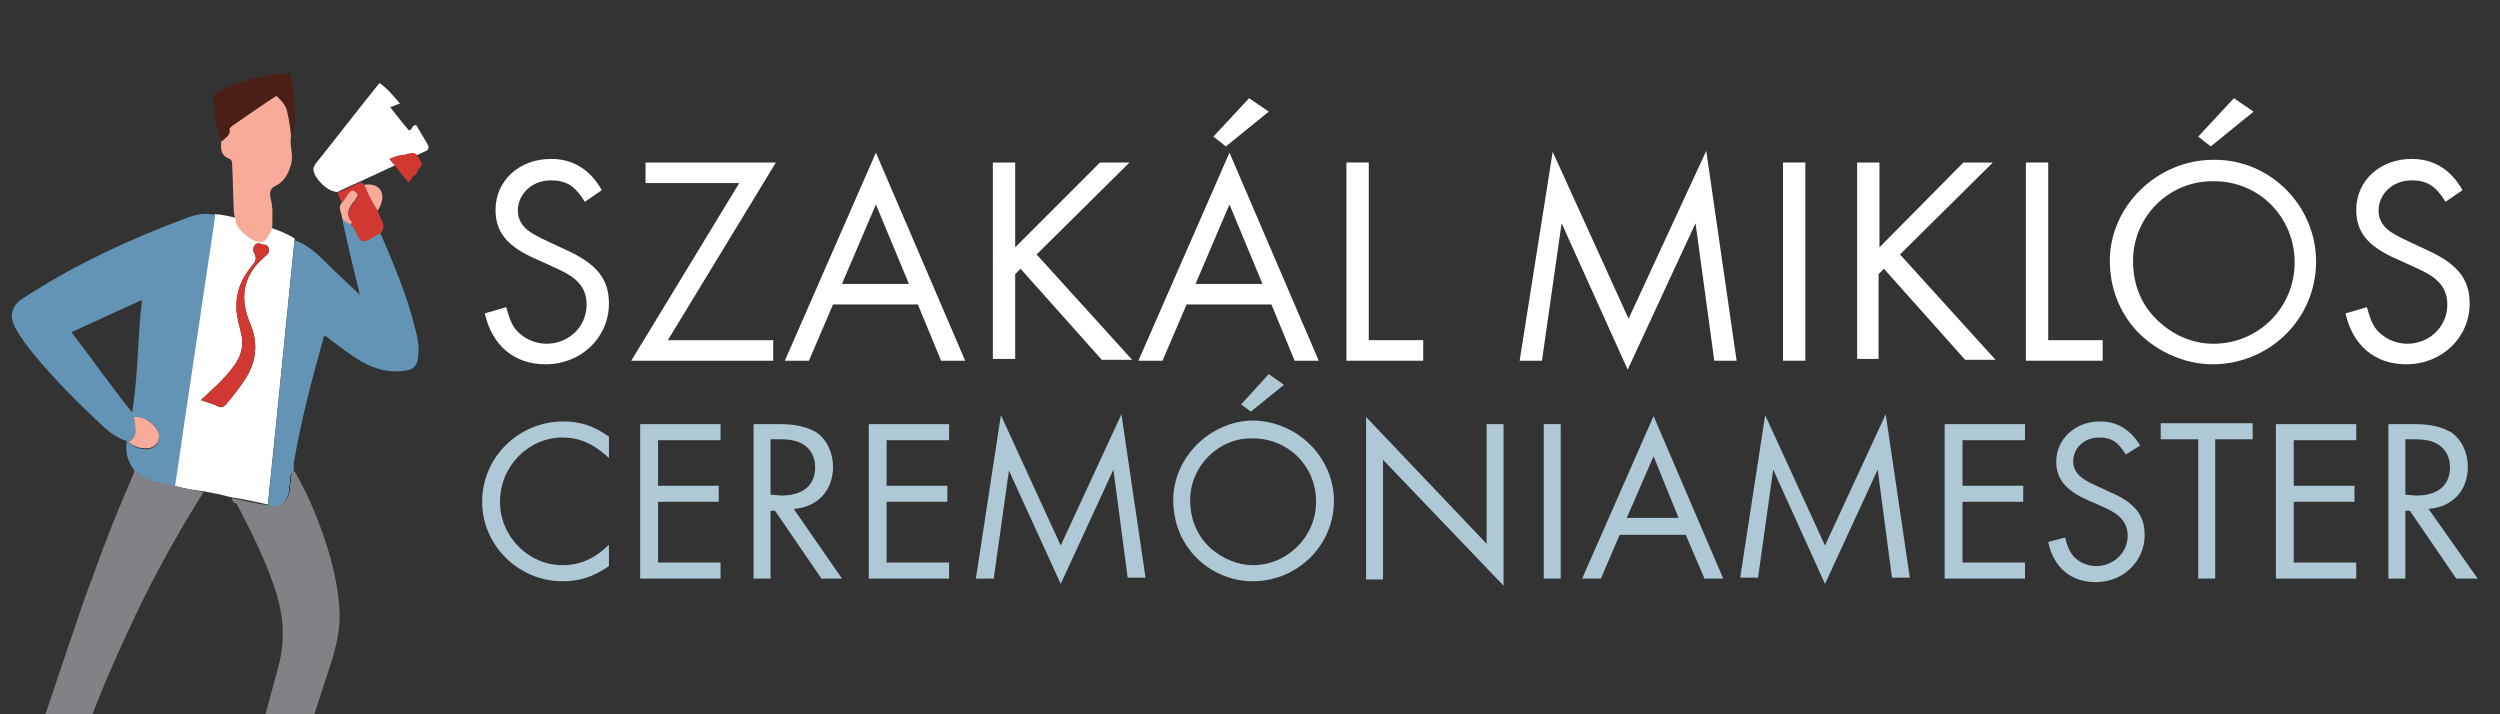<?xml version="1.0" encoding="utf-8"?>
<!-- Generator: Adobe Illustrator 25.0.0, SVG Export Plug-In . SVG Version: 6.00 Build 0)  -->
<svg version="1.1" id="Layer_1" xmlns="http://www.w3.org/2000/svg" xmlns:xlink="http://www.w3.org/1999/xlink" x="0px" y="0px"
	 width="280px" height="80px" viewBox="0 0 280 80" style="enable-background:new 0 0 280 80;" xml:space="preserve">
<rect x="0" y="0" width="280" height="80" fill="#333333" stroke="none"/>
<style type="text/css">
	.st0{display:none;}
	.st1{display:inline;fill:#2B97BA;}
	.st2{display:inline;fill:#1F687D;}
	.st3{display:inline;}
	.st4{fill:#297C7C;}
	.st5{display:inline;fill:none;stroke:#FFFFFF;stroke-miterlimit:10;}
	.st6{fill:#FFFFFF;}
	.st7{fill:#AEC8D6;}
	.st8{fill:#6494B5;}
	.st9{fill:#F8AB99;}
	.st10{fill:#808285;}
	.st11{fill:#4A1F16;}
	.st12{fill:#D03831;}
	.st13{fill:#2B140E;}
</style>
<g id="Layer_2_1_" class="st0">
	<rect x="0" y="10" class="st1" width="280" height="60"/>
</g>
<g id="Layer_3" class="st0">
	<rect class="st2" width="280" height="80"/>
</g>
<g id="Layer_4" class="st0">
	<g class="st3">
		<g>
			<path class="st4" d="M4.1,18.3l0.2,0.2c-1.1,5.6,0.6,11.8,5.2,16.4c4.5,4.5,10.8,6.3,16.4,5.2l0.2,0.2c1.3-5.7-0.4-12.1-5.1-16.8
				C16.2,18.7,9.8,17,4.1,18.3z"/>
			<path class="st4" d="M26.2,40.5l0.2,0.2c-1.1,5.6,0.6,11.8,5.2,16.4c4.5,4.5,10.8,6.3,16.4,5.2l0.2,0.2
				c1.3-5.7-0.4-12.2-5.1-16.8C38.4,40.9,32,39.2,26.2,40.5z"/>
		</g>
		<g>
			<path class="st4" d="M48.4,18.3l-0.2,0.2c1.1,5.6-0.6,11.8-5.2,16.4c-4.5,4.5-10.8,6.3-16.4,5.2l-0.2,0.2
				c-1.3-5.7,0.4-12.1,5.1-16.8C36.3,18.7,42.7,17,48.4,18.3z"/>
			<path class="st4" d="M26.3,40.5l-0.2,0.2c1.1,5.6-0.6,11.8-5.2,16.4c-4.5,4.5-10.8,6.3-16.4,5.2l-0.2,0.2
				c-1.3-5.7,0.4-12.2,5.1-16.8C14.1,40.9,20.5,39.2,26.3,40.5z"/>
		</g>
	</g>
</g>
<g id="Layer_7" class="st0">
	<rect x="6" y="16.2" class="st5" width="47.8" height="47.8"/>
</g>
<g id="Layer_1_1_">
	<g>
		<path class="st6" d="M65.5,22.6c-1.1-1.8-2.1-2.4-3.8-2.4c-2.1,0-3.7,1.5-3.7,3.4c0,1,0.5,1.8,1.4,2.4c0.8,0.5,0.8,0.5,3.8,1.9
			c3.6,1.6,5,3.3,5,6.1c0,3.8-3.1,6.8-7.1,6.8c-3.5,0-6-2.1-6.8-5.7l2.4-0.7c0.3,1.1,0.5,1.7,0.9,2.3c0.8,1.1,2.2,1.8,3.6,1.8
			c2.5,0,4.5-1.9,4.5-4.4c0-1.4-0.6-2.4-1.8-3.2c-0.8-0.5-0.8-0.5-3.9-1.9c-3.2-1.4-4.5-3-4.5-5.5c0-3.3,2.7-5.7,6.2-5.7
			c2.5,0,4.4,1.2,5.7,3.5L65.5,22.6z"/>
		<path class="st6" d="M86.6,38.1v2.3H70.7l12.1-19.9H72.3v-2.3h14.6L74.8,38.1H86.6z"/>
		<path class="st6" d="M93.3,34.1l-2.7,6.3h-2.7l10.2-23.3l10,23.3h-2.7l-2.6-6.3C102.8,34.1,93.3,34.1,93.3,34.1z M98.1,22.9
			l-3.8,8.9h7.5L98.1,22.9z"/>
		<path class="st6" d="M123.2,18.2h3.3l-10.4,10.3l10.7,11.8h-3.4l-9.1-10.2l-0.6,0.6v9.5h-2.5V18.2h2.5v9.5L123.2,18.2z"/>
		<path class="st6" d="M132.9,34.1l-2.7,6.3h-2.7l10.2-23.3l10,23.3H145l-2.6-6.3C142.3,34.1,132.9,34.1,132.9,34.1z M137.7,22.9
			l-3.8,8.9h7.5L137.7,22.9z M137.3,16.4l-1.4-1.1l4-4.3l2.2,1.5L137.3,16.4z"/>
		<path class="st6" d="M153.3,38.1h6.1v2.3h-8.6V18.2h2.5L153.3,38.1L153.3,38.1z"/>
		<path class="st6" d="M173.9,17l8.5,18.7l8.7-18.8l3.4,23.5H192L189.9,25l-7.6,16.4L174.9,25l-2.2,15.4h-2.5L173.9,17z"/>
		<path class="st6" d="M202.2,40.4h-2.5V18.2h2.5V40.4z"/>
		<path class="st6" d="M219.9,18.2h3.3l-10.4,10.3l10.7,11.8h-3.4l-9.1-10.2l-0.6,0.6v9.5H208V18.2h2.5v9.5L219.9,18.2z"/>
		<path class="st6" d="M229.4,38.1h6.1v2.3h-8.6V18.2h2.5L229.4,38.1L229.4,38.1z"/>
		<path class="st6" d="M259.4,29.3c0,6.4-5.2,11.5-11.6,11.5c-3.3,0-6.7-1.6-8.9-4.2c-1.7-2.1-2.6-4.6-2.6-7.4
			c0-6.1,5.3-11.3,11.6-11.3C254.2,17.8,259.4,23,259.4,29.3z M238.9,29.2c0,2.8,1,5.2,3.1,7c1.7,1.5,3.8,2.3,5.9,2.3
			c5.1,0,9.1-4.1,9.1-9.1c0-5.1-4-9.1-9-9.1C242.9,20.2,238.9,24.3,238.9,29.2z M247.6,16.4l-1.4-1.1l4-4.3l2.2,1.5L247.6,16.4z"/>
		<path class="st6" d="M273.9,22.6c-1.1-1.8-2.1-2.4-3.8-2.4c-2.1,0-3.7,1.5-3.7,3.4c0,1,0.5,1.8,1.4,2.4c0.8,0.5,0.8,0.5,3.8,1.9
			c3.6,1.6,5,3.3,5,6.1c0,3.8-3.1,6.8-7.1,6.8c-3.5,0-6-2.1-6.8-5.7l2.4-0.7c0.3,1.1,0.5,1.7,0.9,2.3c0.8,1.1,2.2,1.8,3.6,1.8
			c2.5,0,4.5-1.9,4.5-4.4c0-1.4-0.6-2.4-1.8-3.2c-0.8-0.5-0.8-0.5-3.9-1.9c-3.2-1.4-4.5-3-4.5-5.5c0-3.3,2.7-5.7,6.2-5.7
			c2.5,0,4.4,1.2,5.7,3.5L273.9,22.6z"/>
	</g>
	<g>
		<path class="st7" d="M68.2,51.3C66.5,49.7,64.9,49,63,49c-3.8,0-7,3.2-7,7.2c0,3.9,3.2,7.1,7,7.1c1.9,0,3.6-0.7,5.2-2.3v2.4
			c-1.7,1.2-3.3,1.7-5.2,1.7c-4.9,0-9-4-9-8.9c0-5,4.1-9,9.1-9c1.9,0,3.4,0.5,5.1,1.7V51.3z"/>
		<path class="st7" d="M73.7,49.2v5.2h6.8v1.8h-6.8V63h7v1.8h-9V47.5h9v1.8H73.7z"/>
		<path class="st7" d="M94.3,64.8H92l-5.2-7.6h-0.5v7.6h-1.9V47.5h2.8c2,0,3.1,0.3,4.2,0.9c1.2,0.8,1.9,2.3,1.9,3.9
			c0,2.6-1.7,4.5-4.4,4.7L94.3,64.8z M87.5,55.5c2.4,0,3.8-1.1,3.8-3.2c0-1.1-0.5-2-1.3-2.5c-0.6-0.4-1.4-0.6-2.6-0.6h-1.1v6.2
			L87.5,55.5L87.5,55.5z"/>
		<path class="st7" d="M99.3,49.2v5.2h6.8v1.8h-6.8V63h7v1.8h-9V47.5h9v1.8H99.3z"/>
		<path class="st7" d="M112.1,46.5l6.7,14.6l6.8-14.7l2.7,18.3h-2l-1.6-12.1l-5.9,12.8L113,52.7l-1.7,12.1h-2L112.1,46.5z"/>
		<path class="st7" d="M149.4,56.1c0,5-4.1,9-9.1,9c-2.6,0-5.2-1.2-6.9-3.3c-1.3-1.6-2-3.6-2-5.8c0-4.8,4.2-8.9,9-8.9
			C145.3,47.2,149.4,51.2,149.4,56.1z M133.3,56c0,2.2,0.8,4.1,2.4,5.5c1.3,1.1,3,1.8,4.6,1.8c3.9,0,7.1-3.2,7.1-7.1
			c0-4-3.1-7.1-7.1-7.1C136.5,49,133.3,52.2,133.3,56z M140.1,46.1l-1.1-0.8l3.1-3.4l1.7,1.2L140.1,46.1z"/>
		<path class="st7" d="M153,46.7l13.5,14.2V47.5h1.9v18.1l-13.5-14.1v13.4H153V46.7z"/>
		<path class="st7" d="M174.8,64.8h-1.9V47.5h1.9V64.8z"/>
		<path class="st7" d="M181.4,59.9l-2.1,4.9h-2.1l8-18.2l7.8,18.2h-2.1l-2.1-4.9C188.9,59.9,181.4,59.9,181.4,59.9z M185.2,51.1
			l-3,6.9h5.8L185.2,51.1z"/>
		<path class="st7" d="M197.7,46.5l6.7,14.6l6.8-14.7l2.7,18.3h-2l-1.6-12.1l-5.9,12.8l-5.8-12.8l-1.7,12.1h-2L197.7,46.5z"/>
		<path class="st7" d="M219.8,49.2v5.2h6.8v1.8h-6.8V63h7v1.8h-9V47.5h9v1.8H219.8z"/>
		<path class="st7" d="M238.1,50.9c-0.9-1.4-1.6-1.9-3-1.9c-1.6,0-2.9,1.1-2.9,2.7c0,0.8,0.4,1.4,1.1,1.9c0.6,0.4,0.6,0.4,3,1.5
			c2.8,1.2,3.9,2.6,3.9,4.8c0,3-2.4,5.3-5.5,5.3c-2.7,0-4.7-1.6-5.3-4.5l1.9-0.5c0.2,0.9,0.4,1.3,0.7,1.8c0.6,0.9,1.7,1.4,2.8,1.4
			c1.9,0,3.5-1.5,3.5-3.4c0-1.1-0.5-1.9-1.4-2.5c-0.6-0.4-0.6-0.4-3.1-1.5c-2.5-1.1-3.5-2.4-3.5-4.3c0-2.5,2.1-4.5,4.9-4.5
			c1.9,0,3.4,0.9,4.5,2.7L238.1,50.9z"/>
		<path class="st7" d="M248.1,64.8h-1.9V49.2h-4.2v-1.8h10.3v1.8h-4.2L248.1,64.8L248.1,64.8z"/>
		<path class="st7" d="M256.9,49.2v5.2h6.8v1.8h-6.8V63h7v1.8h-9V47.5h9v1.8H256.9z"/>
		<path class="st7" d="M277.5,64.8h-2.4l-5.2-7.6h-0.5v7.6h-1.9V47.5h2.8c2,0,3.1,0.3,4.2,0.9c1.2,0.8,1.9,2.3,1.9,3.9
			c0,2.6-1.7,4.5-4.4,4.7L277.5,64.8z M270.6,55.5c2.4,0,3.8-1.1,3.8-3.2c0-1.1-0.5-2-1.3-2.5c-0.6-0.4-1.4-0.6-2.6-0.6h-1.1v6.2
			L270.6,55.5L270.6,55.5z"/>
	</g>
</g>
<g id="Layer_6">
	<path class="st6" d="M19.5,54.4c0.5-3.2,0.9-6.3,1.4-9.5c1-6.7,2-13.4,3-20.1c0-0.3,0.1-0.5,0.1-0.8c1,0,1.9,0.3,2.9,0.5
		c0.2,0.2,0.1,0.5,0.1,0.7c0,0.7,1.4,1.9,2.2,1.8c0.3,0,0.6-0.2,0.7-0.5c0.1-0.3,0.4-0.6,0.4-1c0.9,0.3,1.9,0.7,2.7,1.2
		c-0.7,7-1.4,14-2.1,21c-0.3,2.9-0.6,5.9-0.9,8.8c-1.4-0.3-2.7-0.6-4.1-0.8c-1.1-0.3-2.1-0.5-3.2-0.7C21.6,54.9,20.6,54.7,19.5,54.4
		z M22.5,44.8c0.7,0.3,1.3,0.4,1.9,0.7c0.4,0.2,0.6,0.1,0.9-0.2c0.7-0.8,1.4-1.7,2-2.6c1.4-2,1.7-4.1,0.7-6.5
		c-1.2-2.8-0.8-5.4,1.7-7.5c0.3-0.2,0.5-0.5,0.4-0.9c-0.1-0.3-0.3-0.4-0.6-0.4c-0.3,0-0.6-0.3-0.9,0c-0.3,0.3-0.3,0.7-0.1,1
		c0.3,0.6,0.1,0.9-0.3,1.4c-1.2,1.5-1.8,3.2-1.7,5.1c0.1,0.8,0.3,1.6,0.5,2.4c0.3,1.2,0.1,2.3-0.6,3.4c-0.7,1.1-1.6,2-2.6,2.9
		C23.4,44,22.9,44.4,22.5,44.8z"/>
	<g>
		<path class="st8" d="M15,52.6c-0.7-0.9-1-2-0.8-3.2c-1-0.3-1.8-0.9-2.5-1.5c-2.8-2.6-5.5-5.3-7.9-8.2c-0.8-1-1.5-1.9-2.1-3
			c-0.7-1.3-0.4-2.5,0.9-3.3c5.8-3.8,12.1-6.7,18.6-9.1c0.9-0.3,1.9-0.5,2.9-0.2c0,0.3-0.1,0.5-0.1,0.8c-1,6.7-2,13.4-3,20.1
			c-0.5,3.2-0.9,6.3-1.4,9.5c-0.3-0.1-0.6-0.1-0.8-0.2C17.3,54,15.9,53.7,15,52.6z M14.8,46.2c0.7-4.3,0.6-8.4,1.1-12.6
			c-2.7,1.2-5.2,2.4-7.9,3.6C10.3,40.2,12.4,43.2,14.8,46.2z M14.4,49.5c0.5,0.5,1.1,0.8,1.8,0.8c1,0.1,1.7-0.6,1.6-1.5
			c-0.1-1.2-1.5-2.2-2.8-2C15.4,48.7,15.3,48.7,14.4,49.5z"/>
		<path class="st8" d="M32.9,52.9c-0.7,0.3-0.2,1-0.5,1.5c-0.1,0.1,0,0.4,0,0.5c-0.3,1.1-0.5,2.1-2.4,1.8c0.3-2.9,0.6-5.9,0.9-8.8
			c0.7-7,1.4-14,2.1-21c1.4,0.5,2.4,1.4,3.4,2.4c1.2,1.2,2.5,2.4,3.9,3.7c-0.7-2.9-1.4-5.7-2-8.6c0.3,0.3,0.6,0.6,1,0.7
			c0.4,0.2,0.5,0.7,0.7,1.1c0.5,0.9,0.8,1,1.6,0.4c0.3-0.2,0.6-0.5,1-0.5c1.5,3.5,3,7,3.9,10.7c0.3,1.1,0.5,2.2,0.3,3.4
			c-0.1,0.7-0.5,1.2-1.3,1.3c-1.8,0.3-3.4-0.1-5-1c-1.2-0.7-2.2-1.5-3.3-2.3c-0.3-0.2-0.5-0.5-0.9-0.6c-1.3,4.7-2.6,9.5-3.4,14.3
			c0,0,0,0,0,0c0,0,0,0.1,0,0.1C32.9,52.4,32.9,52.6,32.9,52.9z"/>
	</g>
	<path class="st6" d="M46.6,14c0.4,0.7,0.8,1.3,1.2,2c0.3,0.5,0.3,0.8-0.3,1c-2.4,1.1-4.7,2.2-7.1,3.3c-0.9,0.4-1.8,0.8-2.6,1.2
		c-1.1,0-2.6-1.5-2.7-2.5c0-0.2,0.1-0.4,0.2-0.6c2.4-3,4.7-6,7.2-9.1c0.9,0.6,1.6,1.5,2.3,2.3c-0.4,0.1-0.7,0.3-1.1,0.4
		c0.7,0.9,1.4,1.8,2.1,2.6C46.2,14.6,46.1,14,46.6,14z"/>
	<path class="st9" d="M30.5,25.3c0,0.5-0.3,0.8-0.5,1.2c-0.2,0.4-0.5,0.6-0.9,0.6c-0.9,0-2.6-1.4-2.7-2.3c0-0.2-0.1-0.4-0.2-0.9
		c-0.1-1.8-0.1-3.6-0.2-5.4c0-0.3,0-0.6-0.3-0.7c-1-0.4-1-1.1-0.9-2c0.4-0.4,1-0.7,0.8-1.4c0-0.1,0.2-0.3,0.3-0.3
		c1.7-1.1,3.3-2.3,5-3.4c0.7,0.6,1.2,1.2,1.3,2c0.2,0.8,0.3,1.7,0.4,2.5c-0.2,1.1,0.3,2.1,0,3.2c-0.3,1-0.7,1.9-1.7,2.4
		c-0.7,0.3-0.7,0.8-0.6,1.4C30.6,23.2,30.5,24.2,30.5,25.3z"/>
	<g>
		<path class="st10" d="M26,55.8c1.4,0.3,2.7,0.6,4.1,0.8c1.9,0.3,2.1-0.7,2.4-1.8c0-0.2-0.1-0.4,0-0.5c0.3-0.5-0.2-1.1,0.5-1.5
			c1.4,2.4,2.5,5,3.4,7.7c0.8,2.4,1.4,4.9,1.6,7.4c0.2,2.3-0.3,4.4-1,6.6c-1.8,5.6-3.8,11.2-5.2,16.8c-0.1,0.5-0.4,0.9-0.6,1.4
			c-1.1,1.3-2.4,1.2-3.2-0.2c-0.1-0.1-0.2-0.3-0.2-0.5c-0.5-1.8,0.1-3.5,0.4-5.2c0.7-4.1,1.9-8.1,3-12.2c0.7-2.7,0.6-5.3-0.2-8
			c-1.1-3.6-2.8-6.9-4.5-10.2C26.1,56.3,26,56.1,26,55.8z"/>
		<path class="st10" d="M19.5,54.4c-0.3-0.1-0.6-0.1-0.8-0.2c-1.4-0.2-2.7-0.5-3.6-1.7c-0.1,0.2-0.1,0.5-0.2,0.7
			c-1.6,3.7-3.1,7.4-4.4,11.1C9.2,67.5,5.5,78.9,4.4,82c-0.8,2.7-1.5,5.4-2.3,8.1c-0.3,0.9-0.4,1.8,0.1,2.6c0.1,0.1,0.3,0.2,0.4,0.3
			c1,1,1.8,1,2.9,0.1c0.1-0.1,0.2-0.1,0.3-0.1c0.5-0.8,0.9-1.6,1.3-2.5c0.1-0.2,2.7-9.1,2.8-9.3c1.3-3.5,2.7-6.8,4.3-10.2
			c2.5-5.5,5.4-10.8,8.6-15.9C21.6,54.9,20.6,54.7,19.5,54.4z"/>
	</g>
	<path class="st11" d="M32.7,15.2c-0.1-0.8-0.2-1.7-0.4-2.5c-0.2-0.8-0.6-1.4-1.3-2c-1.7,1.1-3.4,2.3-5,3.4
		c-0.1,0.1-0.3,0.3-0.3,0.3c0.2,0.8-0.5,1-0.8,1.4c-0.9-1.5-0.8-3.2-1-4.9c0-0.3,0.3-0.5,0.5-0.6C26.7,9,29.3,8.5,32,8.2
		c0.4,0,0.6,0.1,0.6,0.4C33,10.8,33.4,13,32.7,15.2z"/>
	<path class="st12" d="M37.8,21.6c0.9-0.4,1.8-0.8,2.6-1.2c0.1,0.1,0.3,0.2,0.4,0.3c0.4,1,0.9,2,1.5,2.9c0.1,0.3,0.2,0.5,0.3,0.8
		c0.4,0.6,0.5,1.2,0,1.8c-0.4,0-0.6,0.3-1,0.5c-0.9,0.5-1.1,0.5-1.6-0.4c-0.2-0.4-0.3-0.8-0.7-1.1c0-0.1,0.1-0.2,0.1-0.2
		c-0.8-0.9-0.3-1.7,0.3-2.4c0.1-0.1,0.1-0.2,0.2-0.3c0.2-0.2,0.2-0.5-0.1-0.7c-0.3-0.2-0.5-0.2-0.7,0.1c-0.2,0.3-0.5,0.7-0.7,1
		C38,22.4,38,21.9,37.8,21.6z"/>
	<path class="st13" d="M27.6,92.1c0.1,0.2,0.2,0.3,0.2,0.5c0.8,1.4,2.1,1.4,3.2,0.2c0.8,0.3,1.6,0.5,2.4,0.8
		c0.4,0.1,0.9,0.3,0.9,0.8c0,0.6-0.5,0.8-1.1,0.8c-0.7,0-1.4,0-2.1,0c-1.2,0-2.4,0-3.6,0c-0.6,0-0.8-0.2-0.6-0.8
		C27.1,93.7,27.3,92.9,27.6,92.1z"/>
	<path class="st13" d="M2.2,92.7c0.1,0.1,0.3,0.2,0.4,0.3c1,1,1.8,1,2.9,0.1c0.1-0.1,0.2-0.1,0.3-0.1c0.2,0.5,0.3,1,0.5,1.5
		c0.1,0.4,0,0.6-0.4,0.6c-2,0-4,0-6,0c-0.5,0-1-0.2-1-0.8c-0.1-0.6,0.4-0.7,0.8-0.9C0.5,93.2,1.3,93,2.2,92.7z"/>
	<path class="st12" d="M46.6,19.6c-0.5,0-0.4,0.6-0.9,0.8c-0.7-0.9-1.4-1.7-2.1-2.6c0.4-0.2,0.8-0.3,1.1-0.4c0.2,0,0.5-0.1,0.7-0.1
		c1.1-0.3,1.1-0.3,1.7,0.7c0.2,0.3,0.2,0.4,0,0.7C46.9,18.9,46.7,19.2,46.6,19.6z"/>
	<path class="st9" d="M38.4,22.6c0.2-0.3,0.5-0.7,0.7-1c0.2-0.3,0.5-0.3,0.7-0.1c0.3,0.2,0.3,0.4,0.1,0.7c-0.1,0.1-0.1,0.2-0.2,0.3
		c-0.6,0.7-1.1,1.5-0.3,2.4c0,0,0,0.1-0.1,0.2c-0.5-0.1-0.8-0.4-1-0.7C38.3,23.8,37.7,23.2,38.4,22.6z"/>
	<path class="st9" d="M42.3,23.6c-0.6-0.9-1.1-1.9-1.5-2.9C42.5,20.4,43.5,21.7,42.3,23.6z"/>
	<path class="st11" d="M32.8,52.1c0,0,0-0.1,0-0.1c0,0,0,0,0,0C32.9,52,32.8,52.1,32.8,52.1z"/>
	<path class="st9" d="M14.4,49.5c0.9-0.7,0.9-0.8,0.6-2.8c1.2-0.1,2.6,0.9,2.8,2c0.1,0.9-0.6,1.6-1.6,1.5C15.6,50.2,15,50,14.4,49.5
		z"/>
	<path class="st12" d="M22.5,44.8c0.5-0.4,0.9-0.8,1.3-1.2c1-0.9,1.8-1.8,2.6-2.9c0.7-1,0.9-2.2,0.6-3.4c-0.2-0.8-0.4-1.6-0.5-2.4
		c-0.2-1.9,0.4-3.6,1.7-5.1c0.4-0.4,0.6-0.8,0.3-1.4c-0.2-0.3-0.2-0.7,0.1-1c0.3-0.3,0.6-0.1,0.9,0c0.3,0,0.5,0.1,0.6,0.4
		c0.1,0.4-0.1,0.7-0.4,0.9c-2.5,2.1-2.9,4.6-1.7,7.5c1,2.3,0.7,4.4-0.7,6.5c-0.6,0.9-1.3,1.7-2,2.6c-0.3,0.3-0.5,0.4-0.9,0.2
		C23.8,45.2,23.1,45,22.5,44.8z"/>
</g>
<g id="Layer_5">
</g>
</svg>
